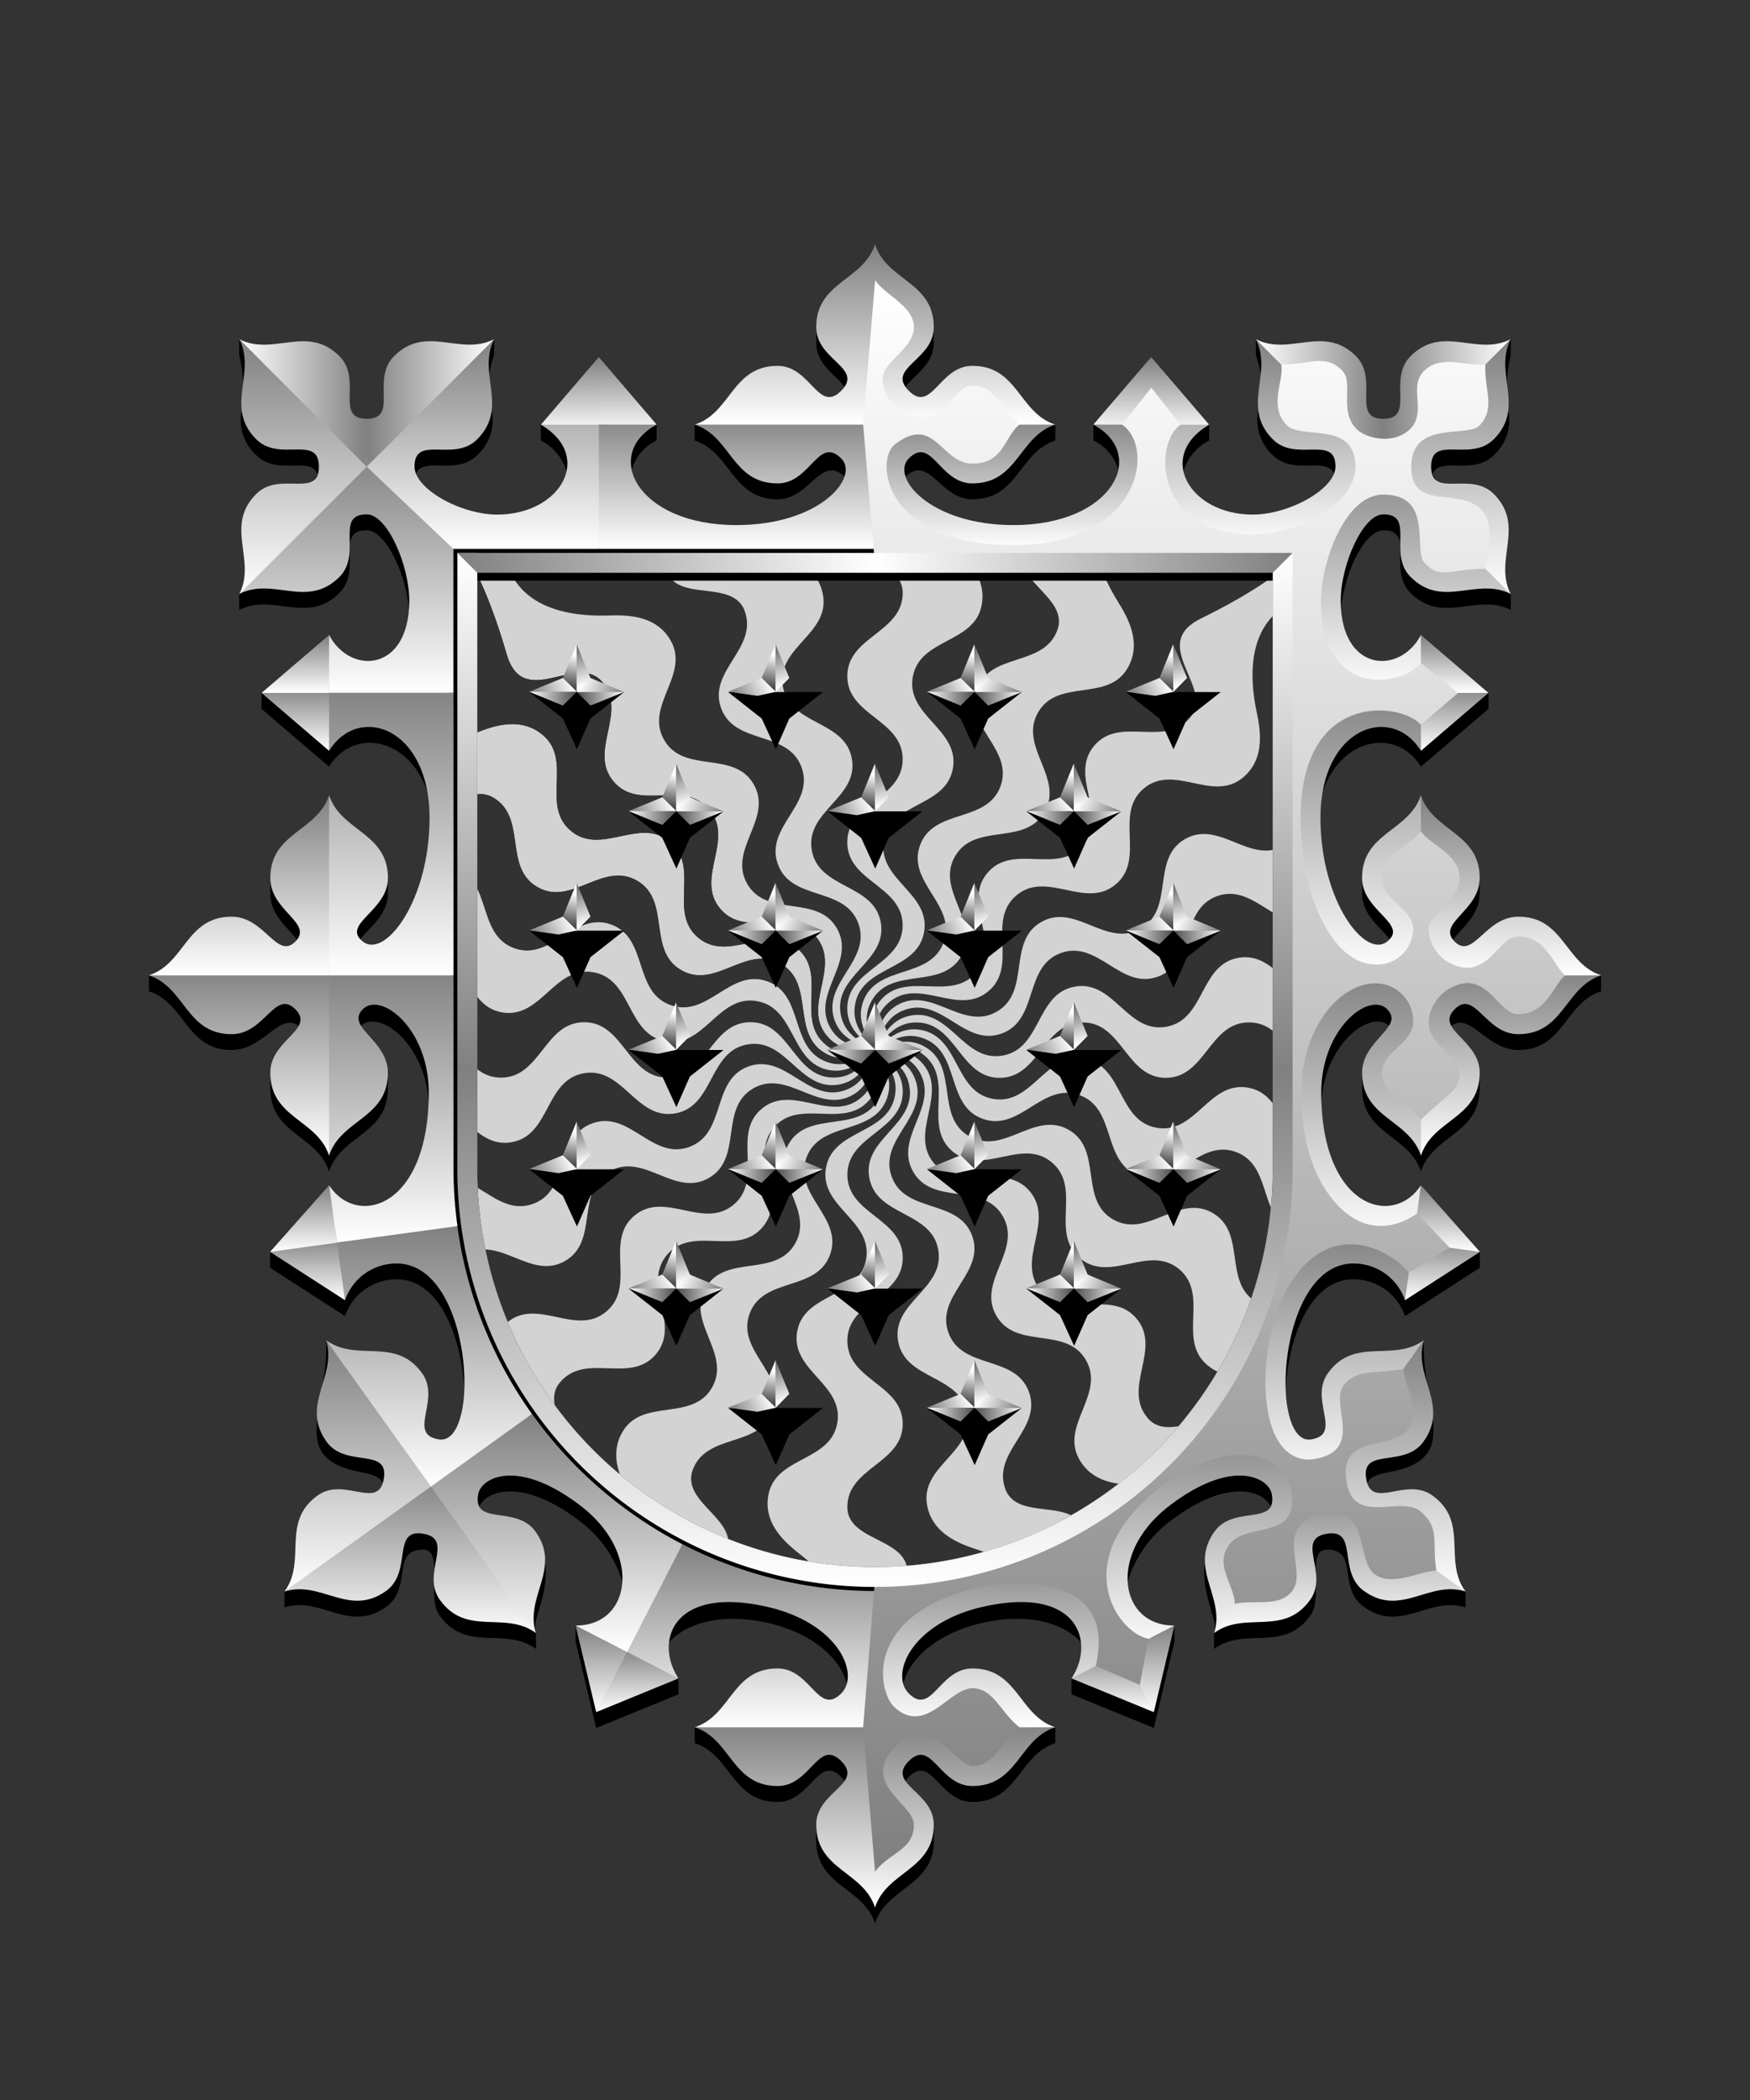 <svg xmlns="http://www.w3.org/2000/svg" xmlns:xlink="http://www.w3.org/1999/xlink" viewBox="0 0 220 264"><rect x="0" y="0" width="220" height="264" fill="#333333" stroke="none"/><symbol id="fi216-a" viewBox="-43.78 -28.69 67.05 68.02"><path d="M23.26-28.26c-2.21-.08-4.42-.15-6.03 1.76-3.21 3.83 1.83 8.65-1.38 12.48s-8.84-.3-12.05 3.53S5.64-1.85 2.43 1.98c-3.22 3.83-8.84-.3-12.05 3.53s1.83 8.65-1.38 12.48-9.96-3.67-12.05 3.53c-14.55 50.21-36.38-23.08-3.68-9.84 2.69 1.09 5.72 1.77 8.22-.33 3.83-3.21-.3-8.84 3.53-12.05 3.83-3.21 8.65 1.83 12.48-1.38s-.3-8.84 3.53-12.05 8.65 1.83 12.48-1.38-.3-8.84 3.53-12.05c1.9-1.62 4.06-1.16 6.22-.7" fill="#323232"/></symbol><symbol id="fi216-b" viewBox="-48.26 -30.89 82.02 69.36"><use height="68.02" overflow="visible" transform="translate(10.49 -.852)" width="67.05" x="-43.78" xlink:href="#fi216-a" y="-28.69"/><use height="68.02" overflow="visible" transform="rotate(19.999 30.923 1.061)" width="67.05" x="-43.78" xlink:href="#fi216-a" y="-28.69"/></symbol><symbol id="fi216-e" viewBox="-51.33 -53.38 89.81 102.63"><use height="69.36" overflow="visible" transform="translate(4.726 10.777)" width="82.02" x="-48.26" xlink:href="#fi216-b" y="-30.89"/><use height="69.36" overflow="visible" transform="rotate(40.002 21.31 -17.23)" width="82.02" x="-48.26" xlink:href="#fi216-b" y="-30.89"/></symbol><path d="M60 72v75a50 50 0 0 0 50 50 50 50 0 0 0 50-50V72Z" fill="#d3d3d3"/><defs><path d="M60 72v75c0 27.61 22.38 50 49.99 50h.01c27.61 0 50-22.38 50-49.99V72H60z" id="fi216-c"/></defs><clipPath id="fi216-d"><use overflow="visible" xlink:href="#fi216-c"/></clipPath><g clip-path="url(#fi216-d)"><use height="102.63" overflow="visible" transform="matrix(1 0 0 -1 71.522 113.667)" width="89.81" x="-51.33" xlink:href="#fi216-e" y="-53.38"/><use height="102.63" overflow="visible" transform="scale(1 -1) rotate(80.003 141.968 -32.551)" width="89.81" x="-51.33" xlink:href="#fi216-e" y="-53.38"/><use height="102.63" overflow="visible" transform="scale(-1 1) rotate(-19.999 390.56 477.889)" width="89.81" x="-51.33" xlink:href="#fi216-e" y="-53.38"/><use height="102.63" overflow="visible" transform="scale(-1 1) rotate(60 -165.958 -71.756)" width="89.81" x="-51.33" xlink:href="#fi216-e" y="-53.38"/><use height="102.63" overflow="visible" transform="scale(1 -1) rotate(-40.002 -81.904 -173.416)" width="89.81" x="-51.33" xlink:href="#fi216-e" y="-53.38"/></g><defs><linearGradient gradientUnits="userSpaceOnUse" id="h113-a" x1="-.16" x2="2.82" y1="-1.28" y2="5.42"><stop offset="0" stop-color="#4b4b4b"/><stop offset="1" stop-color="#fff"/></linearGradient><linearGradient gradientTransform="matrix(1 0 0 -1 0 16389.97)" id="h113-d" x1=".87" x2=".87" xlink:href="#h113-a" y1="16384" y2="16389.96"/><linearGradient gradientTransform="matrix(0 -1 -1 0 8170.06 8159.54)" id="h113-e" x1="8151.68" x2="8154.66" xlink:href="#h113-a" y1="8156.84" y2="8163.54"/><linearGradient gradientTransform="rotate(-90 -33.81 8193.35)" id="h113-h" x1="8152.71" x2="8152.71" xlink:href="#h113-a" y1="8233.12" y2="8239.09"/><linearGradient id="h113-b" x1="1.2" x2="2.8" xlink:href="#h113-a" y1="-.61" y2="5.28"/><linearGradient id="h113-c" x1=".94" x2="1.61" xlink:href="#h113-a" y1="5.32" y2="1.3"/><symbol id="h113-f" viewBox="0 0 3.62 5.97"><path d="m1.89 0-.52 3.69L1.88 6l1.74-1.77Z" fill="url(#h113-b)"/><path d="M1.88 0 0 4.6 1.88 6Z" fill="url(#h113-c)"/></symbol><symbol id="h113-g" viewBox="0 0 3.47 5.97"><path d="m1.74 0-.52 3.69L1.73 6l1.74-1.77Z" fill="url(#h113-a)"/><path d="M1.73 0 0 4.23 1.73 6Z" fill="url(#h113-d)"/></symbol><symbol id="h113-i" viewBox="0 0 11.93 13.21"><path d="m0 6 4.23 3.33L6 13.19l1.7-3.86L11.93 6Z"/><path d="m11.93 6-3.69.51L6 6l1.26-1.95Z" fill="url(#h113-e)"/><use height="5.97" transform="translate(4.08)" width="3.62" xlink:href="#h113-f"/><use height="5.97" transform="rotate(-90 3.85 3.85)" width="3.47" xlink:href="#h113-g"/><use height="5.97" transform="rotate(180 3.92 5.97)" width="3.62" xlink:href="#h113-f"/><path d="M11.93 6 7.7 7.7 6 6Z" fill="url(#h113-h)"/></symbol></defs><use height="13.21" transform="translate(66.53 81)" width="11.93" xlink:href="#h113-i"/><use height="13.21" transform="translate(91.53 81)" width="11.93" xlink:href="#h113-i"/><use height="13.21" transform="translate(116.53 81)" width="11.93" xlink:href="#h113-i"/><use height="13.21" transform="translate(141.53 81)" width="11.93" xlink:href="#h113-i"/><use height="13.21" transform="translate(79.03 96)" width="11.93" xlink:href="#h113-i"/><use height="13.21" transform="translate(104.03 96)" width="11.93" xlink:href="#h113-i"/><use height="13.21" transform="translate(129.03 96)" width="11.93" xlink:href="#h113-i"/><use height="13.21" transform="translate(79.03 126)" width="11.93" xlink:href="#h113-i"/><use height="13.21" transform="translate(104.03 126)" width="11.93" xlink:href="#h113-i"/><use height="13.21" transform="translate(129.03 126)" width="11.93" xlink:href="#h113-i"/><use height="13.21" transform="translate(79.03 156)" width="11.93" xlink:href="#h113-i"/><use height="13.21" transform="translate(104.03 156)" width="11.93" xlink:href="#h113-i"/><use height="13.21" transform="translate(129.03 156)" width="11.93" xlink:href="#h113-i"/><use height="13.21" transform="translate(66.53 111)" width="11.93" xlink:href="#h113-i"/><use height="13.21" transform="translate(91.53 111)" width="11.93" xlink:href="#h113-i"/><use height="13.21" transform="translate(116.53 111)" width="11.93" xlink:href="#h113-i"/><use height="13.21" transform="translate(141.53 111)" width="11.93" xlink:href="#h113-i"/><use height="13.21" transform="translate(66.53 141)" width="11.93" xlink:href="#h113-i"/><use height="13.21" transform="translate(91.53 141)" width="11.93" xlink:href="#h113-i"/><use height="13.21" transform="translate(116.53 141)" width="11.93" xlink:href="#h113-i"/><use height="13.21" transform="translate(141.53 141)" width="11.93" xlink:href="#h113-i"/><use height="13.21" transform="translate(91.53 171)" width="11.93" xlink:href="#h113-i"/><use height="13.21" transform="translate(116.53 171)" width="11.93" xlink:href="#h113-i"/><defs><linearGradient id="fr3-a" x1="0" x2="0" y1="0" y2="1"><stop offset="0" stop-color="gray"/><stop offset="1" stop-color="#fff"/></linearGradient><linearGradient gradientUnits="userSpaceOnUse" id="fr3-b" x1="48.87" x2="80.92" y1="20.8" y2="20.8"><stop offset="0" stop-color="#fff"/><stop offset=".5" stop-color="gray"/><stop offset="1" stop-color="#fff"/></linearGradient><linearGradient id="fr3-c" x1="0" x2="0" xlink:href="#fr3-a" y1="1" y2="0"/><linearGradient id="fr3-g" x1="110" x2="110" xlink:href="#fr3-b" y1="199.5" y2="69.76"/><linearGradient gradientUnits="userSpaceOnUse" id="fr3-h" x1="57.5" x2="162.5" y1="70.76" y2="70.76"><stop offset="0" stop-color="gray"/><stop offset=".5" stop-color="#fff"/><stop offset="1" stop-color="gray"/></linearGradient><symbol id="fr3-d" viewBox="0 0 92.61 200.66"><path d="M53.82 31.86v74a52.56 52.56 0 0 1-52.5 52.5L0 176l1.32 24.66c1.49-4.58 7.4-4.68 7.4-10.42v-2s-6.04-3.1-3.15-5.99 3.84 3.14 8 3.14c5.74 0 5.83-5.9 10.41-7.39v-2H2.75l2.13-5.49c.63-2.7 3.61-5.98 9.3-7.48 8.54-2.15 13.72 1.35 14.32 4.77l-2.48 2.06v2l10.35 4.23 2.59-10.88v-2c-3.33.03-5.87-1.17-6.26-4.03a15.14 15.14 0 0 1 5.7-9.07c7.33-5.59 11.76-3.8 12.66-1.87-.96 1.74-7.12 3.54-7.12 3.54-3.18 5.73.88 10.63 0 12.38v2c3.88-2.86 8.73.5 12.08-4.17 1.75-2.14-.6-8.32 2.1-8.32 4.09 0 1.29 4.79 4.67 7.2 4.67 3.35 8.18-1.4 12.77.07v-2s-13.68-4.76-12.36-13.65c.9-1.82 4.52-.84 7.08-3.2 2.95-2.72-.33-8.81.06-14.78-3.88 2.87-15.8 17.38-15.8 17.38a107.92 107.92 0 0 1-1.58-11.06c.26-6.3 2.96-13.94 8.49-13.94a6.83 6.83 0 0 1 6.5 4.62l9.41-6.08v-2s-19.91.82-19.91-18.66c.3-7.66 6.56-12.2 8.76-9.5.06.08-3.65 5.64-3.65 5.64v2c0 5.75 5.9 5.84 7.39 10.43 1.48-4.59 7.38-4.68 7.38-10.43v-2l-3.9-5.58c2.55-2.55 4.6 2.73 8.75 2.73 5.75 0 5.84-5.9 10.42-7.38v-2s-17.8.97-18.59-4.48c.95-1.43 3.32-3.02 3.32-5.76v-2H62.56v2c0 2.66 2.43 4.29 3.45 5.7-.25 1.31-9.21 5.56-9.21-14.06.42-10.74 9.55-13.46 13.15-7.64l8.5-7.27v-2S59.93 48 59.93 35.34c.37-4.38 2.92-9.81 5.3-9.81 1.7 0 2.06.86 2.12 2.08l.02.34c.02 1.67-.32 3.85 1.28 5.45 4.06 4.06 8.3-.05 12.6 2.14v-2l-9.86-15.02c.83-2.4 5.07.21 7.71-2.43a5.96 5.96 0 0 0 1.83-5.66 17.69 17.69 0 0 1 .32-6.93v-2L65.22 17.53 49.2 1.5v2a11.66 11.66 0 0 1 .32 6.93 5.92 5.92 0 0 0 1.82 5.66c2.6 2.6 6.76.1 7.68 2.32 0 8.05-18.92 8.3-18.92-.29a6.3 6.3 0 0 1 3.23-3.88v-2H28.77v2a5.75 5.75 0 0 1 3.13 3.71c-2.35 10.8-22.35 10.8-27 1.08 3.17-3.38 4.5 2.6 8.66 2.6 5.75 0 5.84-5.9 10.43-7.39v-2c-11.16 0-16.88-.82-18.83-4.74C6.12 6.08 8.7 4.73 8.7 2V0H0l1.32 31.86Z"/></symbol><symbol id="fr3-e" viewBox="0 0 92.29 209.08"><path d="m35.72 14.17-1.09 9.68L43 22.66l-7.28-8.49z" fill="url(#fr3-a)"/><path d="M80.92 11.92c-4.29 2.2-8.53-1.92-12.6 2.14-2.93 2.94.66 7.87-3.42 7.87s-.5-4.93-3.43-7.87c-4.06-4.06-8.3.05-12.6-2.14L64.9 29.69Z" fill="url(#fr3-b)"/><path d="m28.45 22.66 7.27 1.04v-9.53l-7.27 8.49z" fill="url(#fr3-a)"/><path d="M69.63 114.56c1.48-4.58 7.39-4.67 7.39-10.42 0-4.15-5.7-5.44-3.14-7.99s3.83 3.14 7.99 3.14c5.74 0 5.83-5.9 10.42-7.39l-23.84-1.19Z" fill="url(#fr3-a)"/><path d="M81.87 84.52c-4.16 0-5.67 5.46-8 3.13s3.15-3.83 3.15-7.98c0-5.75-5.91-5.84-7.4-10.43L68.26 91.9H92.3c-4.59-1.48-4.68-7.38-10.42-7.38Z" fill="url(#fr3-a)"/><path d="m69.63 63.67 8.49-7.28-9.38-1 .89 8.28z" fill="url(#fr3-a)"/><path d="m78.12 56.39-8.49-7.28-1.08 7.28h9.57z" fill="url(#fr3-a)"/><path d="M43.62 174.58c3.88-2.86 8.73.5 12.08-4.17 2.42-3.37-1.93-7.65 2.1-8.32s1.29 4.79 4.67 7.2c4.66 3.35 8.18-1.4 12.77.07l-18.62-14.73Z" fill="url(#fr3-a)"/><path d="m67.62 132.74 9.43-6.08-9.14-2.04-.29 8.12z" fill="url(#fr3-a)"/><path d="m68.46 125.48 8.59 1.18-7.42-8.37-1.17 7.19z" fill="url(#fr3-a)"/><path d="M75.24 169.36c-2.86-3.88.5-8.73-4.17-12.08-3.37-2.41-7.65 1.93-8.32-2.1s4.79-1.29 7.2-4.66c3.35-4.67-1.4-8.19.07-12.78l-14.17 17.72Z" fill="url(#fr3-a)"/><path d="M1 209.08c1.48-4.58 7.39-4.68 7.39-10.42 0-4.15-6.03-5.1-3.14-7.99s3.83 3.14 7.99 3.14c5.74 0 5.84-5.9 10.42-7.39L0 185.36Z" fill="url(#fr3-a)"/><path d="m25.7 180.28 10.35 4.24-3.67-8.3-6.68 4.06z" fill="url(#fr3-a)"/><path d="m36.05 184.52 2.59-10.89-6.71 2.86 4.12 8.03z" fill="url(#fr3-a)"/><path d="m1 169.29-1 17.13h23.66c-4.59-1.48-4.68-7.39-10.42-7.39-4.16 0-5.1 6.03-7.99 3.14-2.34-2.34.17-8.5 8.6-10.72 12.54-3.16 14.97 4.13 11.85 8.83l7.23-3.72-7.73-13.15A52.67 52.67 0 0 1 1 169.29Z" fill="url(#fr3-a)"/><path d="m57.45 155.28-13.34-8.24a53.35 53.35 0 0 1-18.9 16.37l6.96 13.55 6.47-3.33c-6.92.06-8.51-9.06-.57-15.1s12.48-3.45 12.82-1.38c.67 4.03-4.78 1.29-7.2 4.66-3.34 4.67 1.4 8.19-.06 12.78Z" fill="url(#fr3-a)"/><path d="M57.94 141.91c-2.42 3.38 1.93 7.66-2.1 8.32-5.38.9-4.3-22.11 5.3-22.11a6.83 6.83 0 0 1 6.49 4.62l1.24-8.97-15.37-.34a52.7 52.7 0 0 1-9.38 23.61l12.7 9.12 13.2-18.42c-3.88 2.87-8.73-.5-12.08 4.17Z" fill="url(#fr3-a)"/><path d="M69.63 118.28c-3.49 5.38-12.53 2.87-12.53-11.66 0-8.05 6.02-12.72 8.28-10.47s-3.14 3.84-3.14 8c0 5.74 5.9 5.83 7.39 10.41V90.72L53.99 91.9v24.38a53.23 53.23 0 0 1-.5 7.14l15.14 2.06Z" fill="url(#fr3-a)"/><path d="M69.63 63.66v-8.55l-15.64 1.28V91.9h15.64V69.24c-1.49 4.59-7.4 4.68-7.4 10.43 0 4.15 5.93 5.78 3.15 7.98S57 82.53 57 72.1c0-11.42 8.93-14.4 12.63-8.43Z" fill="url(#fr3-a)"/><path d="M64.9 25.88 54 38.27v18.1h15.63V49.1c-2.65 5.08-10.08 4.69-10.08-4.31 0-4.5 2.78-10.85 5.35-10.85 4.08 0 .5 4.93 3.43 7.87 4.06 4.06 8.3-.05 12.6 2.14Z" fill="url(#fr3-a)"/><path d="M80.92 43.97c-2.2-4.3 1.92-8.54-2.14-12.6-2.94-2.94-7.87.66-7.87-3.43s4.93-.5 7.87-3.43c4.06-4.06-.05-8.3 2.14-12.6L64.9 27.96Z" fill="url(#fr3-a)"/><path d="M48.87 11.92c2.2 4.29-1.91 8.53 2.15 12.6 2.94 2.93 7.87-.66 7.87 3.42 0 2.8-5.79 6.03-10.41 6.03-7.97 0-12.18-7.36-5.48-11.3h-8.7l1.42 15.62H54l10.9-10.34Z" fill="url(#fr3-a)"/><path d="M35.72 38.29V22.66h-7.27c6.87 3.7 2.5 12.63-10.03 12.63-10.54 0-15.51-6.04-13.17-8.38 2.89-2.89 3.84 3.14 7.99 3.14 5.74 0 5.84-5.9 10.42-7.39L0 21.14l1 17.15Z" fill="url(#fr3-a)"/><path d="M23.66 22.66c-4.59-1.48-4.68-7.39-10.42-7.39-4.16 0-5.1 6.03-7.99 3.14s3.14-3.83 3.14-7.99C8.39 4.68 2.49 4.6 1 0L0 22.66Z" fill="url(#fr3-a)"/></symbol><symbol id="fr3-f" viewBox="0 0 88.27 200.06"><path d="M82.35 82.5c-2.2 0-3.3 3.93-6.5 3.93a5.08 5.08 0 0 1-4.77-4.82C71.1 79.46 75 78.2 75 75.16s-4.07-4.4-4.89-5.92c-1.41 2-4.89 3.05-4.89 5.92s3.9 3.64 3.93 6.45a4.55 4.55 0 0 1-4.63 4.42C58.8 86.03 55 77 55 67.6c0-16.04 12.63-14.56 15.12-11.72l4.66-3.99-4.66-3.79c-2.67 3.21-12.57 4.3-12.57-7.8 0-4.7 2.98-13.35 7.84-13.35 6.39 0 3.7 7.05 5.2 8.6 2.01 2.09 3 .76 7.64.73.01-1.4 1.57-5.64-.72-7.64-2.9-2.53-8.6.3-8.6-5.2 0-5.9 7.1-3.58 8.6-5.2 2.06-2.22.52-4.56.72-7.64-2.67.21-5.5-1.25-7.64.73s.33 5.17-1.79 7.34c-1.97 2-5.51 1.32-6.8 0-2.24-2.27-.27-5.8-1.8-7.34-2.13-2.15-4.16-.69-7.64-.73.37 2.1-1.66 5.24.72 7.64 1.83 1.84 8.6-.62 8.6 5.2 0 4.95-7.7 8.52-12.9 8.52-12.32 0-12.53-11.36-9.08-13.8l-3.68-4.65-3.66 4.65c4.24 2.92 2.25 15.13-13.64 15.13-16.5 0-17.42-10.74-14.94-12.64 5.02-3.87 5.79 2.4 9.76 2.4s4.02-3.42 5.9-4.89c-3.2-3.26-3.24-4.89-5.9-4.89-2.28 0-2.93 3.93-6.5 3.93a4.86 4.86 0 0 1-4.78-4.82c.02-2.15 3.92-3.81 3.92-6.46S2.91 1.98 1.5 0L0 18.15l1.49 17.63h51.5v76c0 28.95-22.56 51.5-51.5 51.5L0 181.9l1.49 18.15c1.94-2.48 4.88-2.7 4.88-5.9 0-2.64-6.75-5.1-2.4-9.77 4.38-4.7 7.77 2.41 9.75 2.41 2.79 0 3.65-2.98 5.92-4.89-2.4-1.9-3.25-4.89-5.92-4.89-2.89 0-5.81 5.92-9.75 2.41-2.1-1.87-4-11.28 9.76-14.91 3.85-1.02 18.36-2.67 15.51 9.69l5.54 2.38 1.09-5.8c-3.95-.73-10.14-9.78 1.17-18.76 8.73-6.93 16.02-4.54 16.8.2 1.01 6.15-5.4 3.93-7.64 6.53s.43 5.1.53 7.65c2.32-.6 6 .6 7.42-1.96 1.48-2.67-2.67-8.07 3.73-9.33 5.97-1.18 3.95 5.9 6.53 7.64 2.19 1.48 5.64-.5 7.65-.53-.57-3.64.5-5.29-1.96-7.42s-8.4 1.87-9.33-3.73c-1-6.03 5.36-3.93 7.64-6.53 1.86-2.13.03-4.41-.53-7.65-3.64.57-5.8 0-7.42 1.96-1.92 2.32 2.7 8.27-3.73 9.33-.25.05-2.88.63-4.67-2.46-2.44-4.23-1.81-13.85 1.47-19.3 5.35-8.92 13.03-4.26 15.06-1.67l5.14-3.13-4.1-4.3c-2.11 1.53-7.1 3.6-11.47-2.94-2-3-3.07-7.25-3.07-12.27 0-7.7 4.51-13.72 9.4-13.72a4.75 4.75 0 0 1 4.66 4.78c0 2.82-3.92 3.77-3.92 6.46s3.02 3.63 4.89 5.91c3.25-3.21 4.88-3.58 4.88-5.92s-3.92-3.14-3.92-6.45a5.33 5.33 0 0 1 4.78-4.82c3.14 0 4.3 3.92 6.5 3.92 3.55 0 4.46-3.75 5.9-4.88-1.44-1.14-2.35-4.9-5.9-4.9Z" fill="url(#fr3-c)"/></symbol></defs><use height="200.66" transform="translate(108.68 41.14)" width="92.61" xlink:href="#fr3-d"/><use height="200.66" transform="matrix(-1 0 0 1 111.32 41.14)" width="92.61" xlink:href="#fr3-d"/><path d="M0 0h220v264H0z" fill="none"/><use height="209.08" transform="translate(109 30.72)" width="92.29" xlink:href="#fr3-e"/><use height="209.08" transform="matrix(-1 0 0 1 111 30.72)" width="92.29" xlink:href="#fr3-e"/><use height="200.06" transform="translate(108.51 35.23)" width="88.27" xlink:href="#fr3-f"/><use height="200.06" transform="matrix(-1 0 0 1 111.49 35.23)" width="88.27" xlink:href="#fr3-f"/><path d="M160 72v75a50 50 0 0 1-100 0V72Z" fill="none"/><path d="M161.25,69.508V147a51.25,51.25,0,0,1-102.5,0V69.508" fill="none" stroke="url(#fr3-g)" stroke-width="2.5"/><path d="M160 72.01H60l-2.5-2.5h105l-2.5 2.5z" fill="url(#fr3-h)"/></svg>